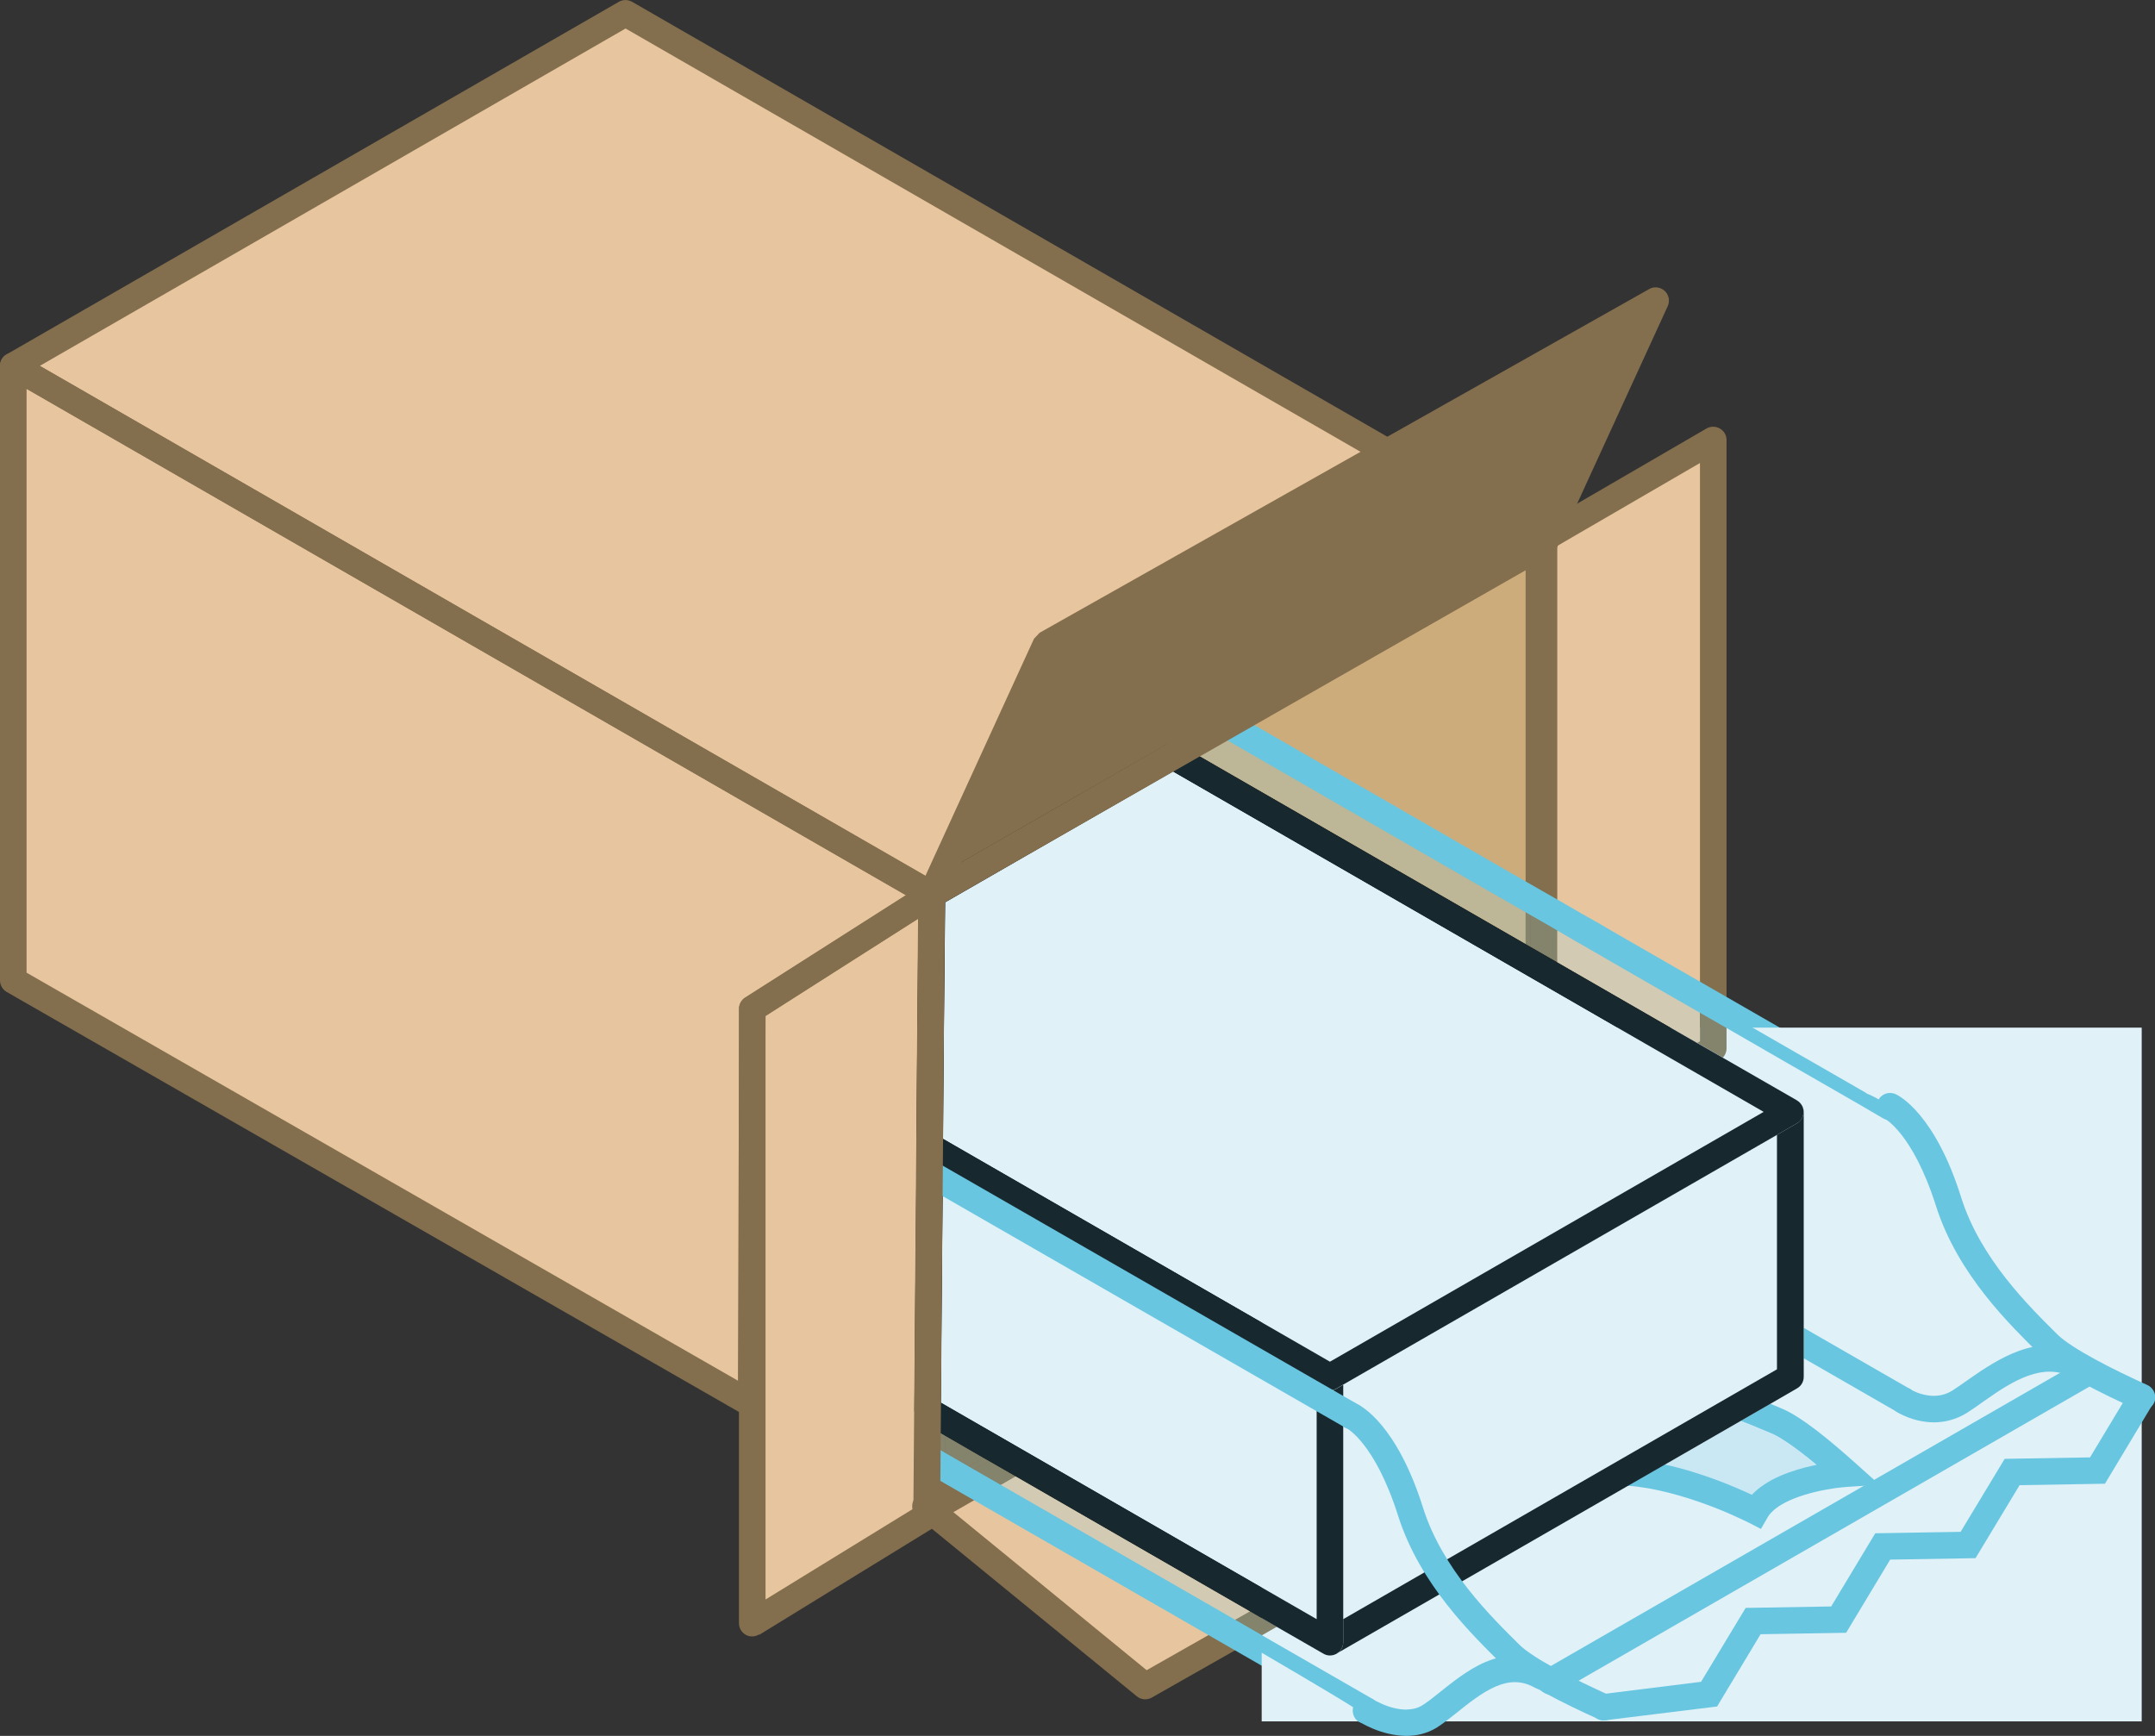 <?xml version="1.0" encoding="UTF-8"?>
<svg xmlns="http://www.w3.org/2000/svg" width="180" height="145" viewBox="0 0 180 145" fill="none">
  <rect x="0" y="0" width="180" height="145" fill="#333333" stroke="none"/>
  <g id="Livello_1" clip-path="url(#clip0_97_321)">
    <path id="Vector" d="M77.823 74.737V126.073L128.949 96.621V45.285L77.823 74.737Z" fill="#836E4D"></path>
    <path id="Vector_2" d="M52.252 1.107L1.11 30.559V81.895L77.823 126.073V74.737L128.949 45.285L52.252 1.107Z" fill="#E7C69F"></path>
    <path id="Vector_3" d="M128.524 96.545L77.29 125.83L95.655 140.845L147.056 111.65L128.524 96.545Z" fill="#E7C69F"></path>
    <path id="Vector_4" d="M85.515 70.324C99.988 62.043 114.461 53.763 128.949 45.497C132.066 38.703 135.182 31.909 138.299 25.114C121.333 34.684 104.366 44.254 87.385 53.823C84.192 60.8 81 67.761 77.807 74.737C78.492 74.343 84.831 70.718 85.515 70.324Z" fill="#836E4D"></path>
    <path id="Vector_5" d="M128.539 96.545C133.388 93.558 138.253 90.585 143.103 87.598V36.747C138.253 39.568 133.404 42.388 128.539 45.209V96.545Z" fill="#E7C69F"></path>
    <path id="Vector_6" d="M62.848 135.612C67.698 132.625 72.547 129.652 77.412 126.665V75.814C72.562 78.635 67.698 81.455 62.848 84.276V135.612Z" fill="#E7C69F"></path>
    <path id="Vector_7" d="M84.466 70.93C99.137 79.438 113.808 87.962 128.493 96.469C128.645 79.408 128.797 62.346 128.965 45.285C114.127 53.839 99.304 62.377 84.481 70.93" fill="#CDAC7C"></path>
    <path id="Vector_8" d="M128.539 96.545L129.116 97.486C133.966 94.513 138.831 91.525 143.681 88.538C144.015 88.341 144.213 87.977 144.213 87.597V36.747C144.213 36.352 144 35.988 143.65 35.791C143.301 35.594 142.89 35.594 142.54 35.791C137.691 38.612 132.841 41.433 127.976 44.254C127.627 44.451 127.429 44.815 127.429 45.209V96.545C127.429 96.955 127.642 97.319 127.991 97.516C128.341 97.713 128.767 97.698 129.116 97.486L128.539 96.545H129.649V45.209H128.539L129.101 46.165C133.951 43.344 138.816 40.523 143.665 37.702L143.103 36.747H141.993V87.597H143.103L142.525 86.657C137.676 89.645 132.826 92.633 127.961 95.605L128.539 96.545Z" fill="#836E4D"></path>
    <path id="Vector_9" d="M128.524 96.545L127.976 95.59L76.743 124.875C76.424 125.057 76.211 125.375 76.196 125.739C76.166 126.103 76.318 126.452 76.591 126.68L94.956 141.694C95.306 141.982 95.808 142.028 96.203 141.8L147.603 112.621C147.922 112.439 148.135 112.121 148.166 111.757C148.196 111.393 148.044 111.044 147.755 110.801L129.223 95.696C128.873 95.408 128.372 95.362 127.976 95.59L128.524 96.545L127.824 97.41L145.11 111.499L95.777 139.51L79.252 125.997L129.086 97.516L128.539 96.561L128.524 96.545Z" fill="#836E4D"></path>
    <path id="Vector_10" d="M128.949 45.285H127.84V95.984L78.933 124.162V75.374L129.512 46.24L128.965 45.285L128.402 44.33L77.275 73.781C76.926 73.979 76.713 74.343 76.713 74.737V126.073C76.713 126.467 76.926 126.831 77.275 127.029C77.625 127.226 78.035 127.226 78.385 127.029L129.527 97.577C129.877 97.379 130.074 97.016 130.074 96.621V45.285C130.074 44.891 129.862 44.527 129.527 44.33C129.177 44.132 128.767 44.132 128.417 44.33L128.98 45.285H128.949Z" fill="#836E4D"></path>
    <path id="Vector_11" d="M145.292 117.474L144.73 116.519L131.807 123.965L135.623 124.132C137.964 124.223 140.625 125.012 142.677 125.77C143.696 126.149 144.578 126.528 145.186 126.816C145.49 126.953 145.733 127.074 145.9 127.15L146.144 127.271L147.086 127.757L147.618 126.831C147.861 126.392 148.363 125.952 149.047 125.588C150.066 125.042 151.419 124.678 152.498 124.481C153.046 124.375 153.517 124.314 153.851 124.284C154.186 124.238 154.368 124.238 154.368 124.238L156.998 124.071L155.037 122.312C154.003 121.387 152.878 120.416 151.799 119.582C150.72 118.763 149.716 118.066 148.789 117.686C147.953 117.338 146.888 116.883 145.672 116.443L145.186 116.261L144.745 116.519L145.307 117.474L144.927 118.521C146.083 118.945 147.101 119.37 147.953 119.734C148.515 119.961 149.458 120.568 150.461 121.341C151.464 122.115 152.559 123.055 153.562 123.95L154.307 123.131L154.231 122.024C154.231 122.024 152.635 122.13 150.811 122.6C149.899 122.843 148.926 123.161 148.013 123.647C147.116 124.132 146.265 124.784 145.718 125.739L146.676 126.285L147.193 125.3C147.193 125.3 141.187 122.16 135.745 121.918L135.699 123.025L136.262 123.98L145.885 118.445L145.338 117.489L145.292 117.474Z" fill="#68C6E0"></path>
    <path id="Vector_12" d="M148.986 112.5L158.473 117.959C159.005 118.263 159.674 118.081 159.993 117.55C160.297 117.019 160.115 116.337 159.583 116.033L150.081 110.574C149.549 110.27 148.88 110.452 148.561 110.983C148.257 111.514 148.439 112.181 148.971 112.5" fill="#68C6E0"></path>
    <path id="Vector_13" d="M149.549 115.032L111.101 137.174V115.032L149.549 92.875V115.032Z" fill="white"></path>
    <path id="Vector_14" d="M149.549 115.032L148.986 114.077L112.196 135.264V115.669L148.424 94.801V115.032H149.534H150.643V92.89C150.643 92.496 150.431 92.132 150.096 91.935C149.747 91.738 149.336 91.738 148.986 91.935L110.539 114.077C110.189 114.274 109.991 114.638 109.991 115.032V137.174C109.991 137.569 110.204 137.933 110.539 138.13C110.888 138.327 111.299 138.327 111.649 138.13L150.096 115.988C150.446 115.791 150.643 115.427 150.643 115.032H149.534H149.549Z" fill="#010101"></path>
    <path id="Vector_15" d="M77.473 117.793L111.101 137.174V115.017L77.671 95.757C77.671 96.515 77.671 97.243 77.655 98.001C77.594 104.598 77.534 111.195 77.488 117.793" fill="white"></path>
    <path id="Vector_16" d="M77.473 117.793L76.91 118.748L110.539 138.115C110.889 138.312 111.314 138.312 111.649 138.115C111.998 137.918 112.196 137.554 112.196 137.159V115.002C112.196 114.608 111.983 114.244 111.649 114.047L78.218 94.786C77.883 94.589 77.458 94.589 77.123 94.786C76.774 94.983 76.561 95.332 76.561 95.726C76.561 96.485 76.561 97.228 76.546 97.971C76.485 104.568 76.424 111.18 76.378 117.777C76.378 118.172 76.591 118.551 76.926 118.748L77.488 117.793H78.598C78.659 111.211 78.704 104.598 78.765 98.001C78.765 97.243 78.765 96.5 78.78 95.757H77.671L77.108 96.697L109.992 115.639V135.233L78.035 116.822L77.488 117.777L77.473 117.793Z" fill="#010101"></path>
    <path id="Vector_17" d="M77.656 95.757L111.086 115.017L149.534 92.875L97.966 63.166C91.247 67.018 84.558 70.87 77.838 74.722C77.777 81.728 77.701 88.75 77.656 95.742" fill="white"></path>
    <path id="Vector_18" d="M77.656 95.757L77.093 96.712L110.524 115.973C110.873 116.17 111.284 116.17 111.633 115.973L150.081 93.831C150.431 93.633 150.628 93.269 150.628 92.875C150.628 92.481 150.416 92.117 150.081 91.92L98.514 62.21C98.164 62.013 97.753 62.013 97.404 62.21C90.684 66.062 83.995 69.914 77.275 73.766C76.941 73.963 76.728 74.328 76.728 74.707C76.667 81.713 76.591 88.735 76.546 95.742C76.546 96.136 76.758 96.515 77.093 96.712L77.656 95.757H78.765C78.826 88.765 78.887 81.743 78.948 74.737H77.838L78.385 75.677C85.09 71.81 91.794 67.958 98.514 64.121L97.966 63.165L97.404 64.121L147.314 92.875L111.086 113.743L78.203 94.801L77.656 95.757Z" fill="#010101"></path>
    <path id="Vector_19" d="M76.318 121.766V122.418L113.549 143.832C114.081 144.136 114.765 143.954 115.069 143.423C115.373 142.892 115.191 142.209 114.659 141.906L77.99 120.795L77.443 121.751H78.552C78.552 121.129 78.051 120.629 77.443 120.629C76.835 120.629 76.333 121.129 76.333 121.736L76.318 121.766Z" fill="#68C6E0"></path>
    <path id="Vector_20" d="M158.397 91.465L156.497 90.373L155.949 91.328L156.74 90.54L156.633 90.418L156.36 90.267L155.889 89.994C155.174 89.584 153.867 88.826 152.118 87.825L150.507 86.9C146.782 84.761 141.659 81.804 135.988 78.543C135.122 78.043 134.24 77.543 133.358 77.012H133.343C132.887 76.754 132.461 76.511 132.005 76.254C131.108 75.723 130.196 75.207 129.269 74.676C128.083 73.994 126.897 73.326 125.726 72.644L103.105 59.602C102.573 59.298 101.889 59.48 101.585 60.011C101.28 60.542 101.463 61.224 101.995 61.528L124.601 74.57C125.787 75.253 126.973 75.935 128.144 76.602C129.071 77.133 129.968 77.649 130.88 78.164C131.336 78.437 131.792 78.695 132.248 78.953L132.796 77.982L132.233 78.938C133.13 79.469 134.012 79.969 134.894 80.47C140.564 83.73 145.703 86.688 149.412 88.826L151.024 89.751C152.772 90.767 154.095 91.51 154.794 91.92L155.265 92.193L155.432 92.284L155.98 91.313L155.189 92.102L155.296 92.208L157.318 93.376C157.85 93.679 158.519 93.497 158.838 92.966C159.142 92.435 158.959 91.768 158.427 91.45L158.397 91.465Z" fill="#68C6E0"></path>
    <path id="Vector_21" d="M178.89 85.838H105.385V143.787H178.89V85.838Z" fill="#E0F1F8"></path>
    <path id="Vector_22" d="M78.932 119.916V121.372L80.894 122.494L82.155 121.781L78.932 119.916Z" fill="#84846D"></path>
    <path id="Vector_23" d="M84.831 123.313L83.569 124.041L103.15 135.309L104.412 134.596L84.831 123.313Z" fill="#D2CAB2"></path>
    <path id="Vector_24" d="M130.059 77.71V80.379L141.765 87.127C141.765 87.127 141.917 87.036 141.993 86.991V84.58C139.774 83.306 137.356 81.91 134.848 80.47C133.981 79.984 133.084 79.469 132.203 78.953C131.747 78.695 131.29 78.437 130.834 78.164C130.576 78.013 130.318 77.876 130.059 77.725" fill="#D2CAB2"></path>
    <path id="Vector_25" d="M102.482 61.8L100.156 63.135L127.429 78.847V76.178C126.487 75.632 125.514 75.086 124.571 74.54L102.482 61.8Z" fill="#BDB697"></path>
    <path id="Vector_26" d="M127.429 76.193V78.862L127.839 79.105V76.436C127.703 76.36 127.566 76.284 127.429 76.193ZM141.993 84.564V86.976C141.993 86.976 141.841 87.067 141.765 87.112L143.909 88.341C144.091 88.144 144.213 87.871 144.213 87.582V85.838C143.498 85.429 142.753 85.004 141.993 84.564Z" fill="#84846D"></path>
    <path id="Vector_27" d="M82.155 121.781L80.894 122.509L81.35 122.767L82.612 122.039L82.155 121.781ZM104.412 134.596L103.166 135.309L105.4 136.598L106.647 135.885L104.427 134.596H104.412Z" fill="#84846D"></path>
    <path id="Vector_28" d="M101.554 61.103C100.733 61.573 99.897 62.043 99.076 62.529L100.155 63.15L102.481 61.816L101.965 61.512C101.797 61.406 101.645 61.27 101.554 61.103ZM127.84 76.42V79.09L130.059 80.363V77.694C129.421 77.33 128.767 76.951 128.113 76.572C128.022 76.526 127.931 76.466 127.84 76.42ZM77.458 119.067C77.458 119.597 77.458 120.128 77.443 120.659C77.686 120.659 77.929 120.75 78.112 120.886L78.933 121.357V119.901L77.458 119.051V119.067ZM82.612 122.039L81.35 122.767L83.569 124.041L84.831 123.313L82.612 122.039Z" fill="#84846D"></path>
    <path id="Vector_29" d="M145.399 118.687L139.029 122.357C142.13 123.025 144.958 124.253 146.326 124.89C146.813 124.375 147.39 123.965 147.998 123.647C148.911 123.161 149.884 122.828 150.796 122.6C151.115 122.524 151.434 122.448 151.738 122.388C151.297 122.024 150.872 121.675 150.446 121.357C149.443 120.583 148.5 119.976 147.938 119.749C147.208 119.446 146.357 119.082 145.399 118.718" fill="#CAE8F3"></path>
    <path id="Vector_30" d="M147.846 117.277L145.399 118.687C146.356 119.051 147.208 119.415 147.938 119.719C148.5 119.946 149.443 120.553 150.446 121.326C150.872 121.645 151.297 121.994 151.738 122.358C151.434 122.418 151.115 122.494 150.796 122.57C149.884 122.812 148.911 123.131 147.998 123.616C147.39 123.95 146.813 124.344 146.326 124.86C144.973 124.223 142.13 122.994 139.029 122.327L135.943 124.102C138.193 124.253 140.716 124.996 142.677 125.724C143.696 126.103 144.578 126.483 145.186 126.771C145.49 126.907 145.733 127.029 145.9 127.104L146.144 127.226L147.086 127.711L147.618 126.786C147.862 126.346 148.363 125.906 149.047 125.542C150.066 124.996 151.419 124.632 152.498 124.435C153.046 124.329 153.517 124.268 153.851 124.238C154.186 124.208 154.368 124.193 154.368 124.193L156.998 124.026L155.037 122.267C154.003 121.341 152.878 120.371 151.799 119.537C150.72 118.718 149.716 118.02 148.789 117.641C148.5 117.52 148.181 117.383 147.846 117.247" fill="#68C6E0"></path>
    <path id="Vector_31" d="M150.659 110.892V113.455L158.488 117.959C158.655 118.066 158.853 118.111 159.035 118.111C159.416 118.111 159.796 117.914 159.993 117.565C160.297 117.034 160.115 116.352 159.583 116.049L150.644 110.907L150.659 110.892Z" fill="#68C6E0"></path>
    <path id="Vector_32" d="M148.439 94.801L112.196 115.669V135.248L148.439 114.38V94.801Z" fill="#E0F1F8"></path>
    <path id="Vector_33" d="M150.051 91.889L150.096 91.92C150.446 92.117 150.644 92.481 150.644 92.875C150.644 93.27 150.431 93.633 150.096 93.831L112.196 115.654L148.424 94.786V114.38L112.196 135.248V137.174C112.196 137.538 112.014 137.887 111.709 138.084L135.943 124.132L139.029 122.358L145.399 118.687L147.846 117.277L150.096 115.973C150.446 115.776 150.659 115.412 150.659 115.017V92.875C150.659 92.481 150.446 92.117 150.096 91.92C150.081 91.92 150.066 91.905 150.051 91.889Z" fill="#18282F"></path>
    <path id="Vector_34" d="M78.75 97.668C78.75 97.789 78.75 97.895 78.75 98.016C78.689 104.401 78.644 110.786 78.583 117.171L109.976 135.264V115.669L78.75 97.668Z" fill="#E0F1F8"></path>
    <path id="Vector_35" d="M77.64 97.031C77.64 97.349 77.64 97.683 77.64 98.001C77.579 104.598 77.519 111.195 77.473 117.793C77.473 118.217 77.473 118.642 77.458 119.067L78.932 119.916L82.155 121.781L82.612 122.039L84.831 123.313L104.412 134.596L106.632 135.885L110.539 138.13C110.706 138.236 110.904 138.282 111.086 138.282C111.269 138.282 111.466 138.236 111.649 138.13C111.664 138.13 111.694 138.1 111.709 138.084C112.014 137.887 112.196 137.538 112.196 137.174V115.669L111.649 115.988C111.481 116.094 111.284 116.14 111.086 116.14C110.889 116.14 110.706 116.094 110.539 115.988L77.64 97.031ZM78.583 117.156C78.628 110.771 78.689 104.386 78.75 98.001C78.75 97.88 78.75 97.774 78.75 97.652L109.976 115.654V135.248L78.583 117.156Z" fill="#18282F"></path>
    <path id="Vector_36" d="M97.966 64.439C91.627 68.079 85.287 71.719 78.948 75.374C78.887 81.956 78.826 88.538 78.765 95.12L111.086 113.743L147.314 92.875L97.966 64.439Z" fill="#E0F1F8"></path>
    <path id="Vector_37" d="M99.076 62.529C98.711 62.741 98.331 62.953 97.966 63.166C91.247 67.018 84.558 70.87 77.838 74.722C77.777 81.728 77.701 88.75 77.656 95.742C77.656 96.166 77.656 96.591 77.656 97.016L110.554 115.973C110.721 116.079 110.919 116.124 111.101 116.124C111.284 116.124 111.482 116.079 111.649 115.973L112.196 115.654L150.096 93.831C150.446 93.633 150.644 93.269 150.644 92.875C150.644 92.481 150.431 92.117 150.096 91.92L150.051 91.889L143.909 88.356L141.765 87.127L130.059 80.379L127.84 79.105L127.429 78.862L100.156 63.15L99.076 62.529ZM78.948 75.374C85.287 71.719 91.627 68.079 97.966 64.439L147.314 92.875L111.086 113.743L78.765 95.12C78.811 88.538 78.872 81.956 78.948 75.374Z" fill="#18282F"></path>
    <path id="Vector_38" d="M77.443 120.659C77.443 121.023 77.443 121.402 77.443 121.766L76.667 121.326V121.402L77.443 121.842C93.238 130.956 110.493 140.966 112.926 142.543C113.655 143.013 114.355 143.347 115.008 143.544C115.039 143.514 115.054 143.483 115.069 143.438C115.373 142.907 115.191 142.225 114.659 141.921L105.385 136.583L103.15 135.294L83.569 124.026L81.35 122.752L80.894 122.494L78.932 121.357L78.112 120.886C77.929 120.75 77.701 120.659 77.443 120.659Z" fill="#68C6E0"></path>
    <path id="Vector_39" d="M102.436 60.602C102.147 60.769 101.843 60.936 101.554 61.103C101.645 61.27 101.782 61.406 101.964 61.512L102.481 61.816L124.571 74.555C125.513 75.101 126.471 75.647 127.429 76.193C127.566 76.269 127.703 76.344 127.839 76.436C127.931 76.481 128.022 76.542 128.113 76.587C128.767 76.966 129.421 77.33 130.059 77.709C130.317 77.861 130.576 78.013 130.834 78.164C131.29 78.437 131.747 78.695 132.203 78.953C133.084 79.469 133.981 79.984 134.848 80.485C137.356 81.925 139.758 83.321 141.993 84.595C142.753 85.034 143.498 85.459 144.213 85.869C146.128 86.976 147.861 87.977 149.366 88.841L150.978 89.766C152.726 90.767 154.049 91.525 154.748 91.935L155.219 92.208L155.25 92.223L157.272 93.406C157.454 93.512 157.637 93.558 157.834 93.558C158.169 93.558 158.503 93.406 158.716 93.133C158.488 92.921 158.245 92.739 158.032 92.572L157.88 92.466C156.877 91.723 156.056 91.389 155.949 91.359L155.797 91.252L155.326 90.98C154.611 90.57 153.304 89.812 151.556 88.811L149.944 87.886C146.235 85.747 141.096 82.79 135.426 79.529C134.544 79.029 133.662 78.528 132.78 77.998C132.324 77.74 131.883 77.497 131.427 77.224C130.53 76.709 129.618 76.178 128.691 75.647C127.52 74.964 126.334 74.297 125.149 73.615C116.848 68.868 108.517 64.075 102.466 60.618" fill="#68C6E0"></path>
    <path id="Vector_40" d="M157.394 93.436L157.591 92.996L157.378 93.421H157.409L157.607 92.996L157.394 93.421C157.394 93.421 159.75 94.604 161.696 100.701C163.536 106.524 167.99 110.74 170.286 113.046C171.152 113.895 172.444 114.684 173.934 115.503C175.409 116.306 177.051 117.08 178.449 117.717C179.012 117.975 179.666 117.717 179.924 117.171C180.183 116.625 179.924 115.958 179.377 115.7C178.009 115.078 176.412 114.32 174.998 113.546C173.6 112.788 172.368 111.999 171.851 111.468C169.525 109.163 165.421 105.159 163.809 100.018C161.635 93.072 158.625 91.51 158.321 91.389C157.759 91.146 157.105 91.389 156.862 91.95C156.618 92.511 156.862 93.163 157.424 93.406L157.394 93.436Z" fill="#68C6E0"></path>
    <path id="Vector_41" d="M158.443 117.944C158.534 117.99 159.765 118.794 161.529 118.809C162.38 118.809 163.368 118.596 164.311 118.005C165.284 117.383 166.394 116.503 167.595 115.791C168.796 115.078 170.058 114.562 171.198 114.577C171.836 114.577 172.444 114.714 173.113 115.078C173.645 115.381 174.33 115.199 174.618 114.653C174.922 114.122 174.725 113.44 174.193 113.152C173.205 112.591 172.171 112.348 171.198 112.363C169.419 112.363 167.823 113.091 166.454 113.895C165.086 114.699 163.916 115.624 163.095 116.14C162.547 116.488 162.015 116.594 161.514 116.594C160.982 116.594 160.495 116.458 160.13 116.321L159.72 116.14L159.613 116.079H159.598L159.431 116.352L159.613 116.064L159.446 116.352L159.628 116.064C159.112 115.745 158.427 115.897 158.093 116.412C157.759 116.928 157.926 117.611 158.443 117.944Z" fill="#68C6E0"></path>
    <path id="Vector_42" d="M134.422 141.603C133.054 140.981 131.458 140.223 130.044 139.449C128.645 138.691 127.414 137.902 126.897 137.372C124.571 135.066 120.466 131.063 118.855 125.921C116.665 118.976 113.671 117.413 113.366 117.292C112.804 117.049 112.15 117.292 111.907 117.853C111.664 118.414 111.907 119.067 112.47 119.309L112.667 118.869L112.454 119.294H112.485L112.682 118.869L112.47 119.294C112.47 119.294 114.826 120.477 116.772 126.589C118.611 132.412 123.066 136.629 125.361 138.934C126.228 139.783 127.535 140.572 129.01 141.391C130.485 142.194 132.127 142.983 133.525 143.605C134.088 143.863 134.741 143.605 135 143.059C135.258 142.498 135 141.846 134.453 141.588L134.422 141.603Z" fill="#68C6E0"></path>
    <path id="Vector_43" d="M113.519 143.817C113.61 143.847 115.297 144.97 117.456 145C118.277 145 119.189 144.818 120.04 144.287C121.089 143.605 122.138 142.634 123.263 141.845C124.388 141.042 125.513 140.496 126.532 140.511C127.064 140.511 127.581 140.632 128.189 140.966C128.721 141.269 129.405 141.072 129.694 140.556C129.998 140.026 129.816 139.343 129.284 139.04C128.372 138.524 127.429 138.282 126.532 138.297C124.738 138.297 123.233 139.161 121.971 140.041C120.709 140.936 119.615 141.936 118.839 142.422C118.414 142.695 117.958 142.786 117.456 142.801C116.787 142.801 116.073 142.604 115.54 142.376L114.902 142.073L114.735 141.982L114.689 141.952C114.172 141.633 113.488 141.785 113.154 142.3C112.834 142.816 112.986 143.499 113.503 143.832L113.519 143.817Z" fill="#68C6E0"></path>
    <path id="Vector_44" d="M177.933 116.155L174.573 121.736L167.443 121.857L163.764 127.954L156.634 128.075L152.954 134.187L145.809 134.308L142.085 140.481L133.799 141.512C133.191 141.588 132.765 142.134 132.841 142.74C132.917 143.347 133.465 143.772 134.073 143.696L143.422 142.543L147.056 136.507L154.201 136.386L157.88 130.274L165.01 130.153L168.689 124.056L175.819 123.935L179.802 117.307C180.122 116.777 179.954 116.109 179.422 115.791C178.89 115.472 178.221 115.654 177.902 116.17" fill="#68C6E0"></path>
    <path id="Vector_45" d="M173.919 113.607L128.98 139.48C128.448 139.783 128.265 140.465 128.569 140.996C128.873 141.527 129.558 141.709 130.09 141.406L175.029 115.533C175.561 115.23 175.743 114.547 175.439 114.016C175.135 113.486 174.451 113.304 173.919 113.607Z" fill="#68C6E0"></path>
    <path id="Vector_46" d="M77.078 98.957L110.539 118.202L112.363 119.249C112.895 119.552 113.564 119.37 113.883 118.854C114.188 118.323 114.005 117.641 113.473 117.338L111.649 116.291L78.188 97.046C77.655 96.743 76.987 96.924 76.667 97.455C76.363 97.986 76.546 98.653 77.078 98.972V98.957Z" fill="#68C6E0"></path>
    <path id="Vector_47" d="M128.949 45.285L128.387 44.33L77.807 73.463L3.329 30.559L52.252 2.381L128.402 46.241L128.965 45.285L129.512 44.33L52.799 0.152C52.449 -0.045 52.039 -0.045 51.689 0.152L0.547 29.604C0.198 29.801 0 30.165 0 30.559C0 30.953 0.213 31.317 0.547 31.515L77.26 75.692C77.595 75.89 78.02 75.89 78.37 75.692L129.512 46.241C129.861 46.043 130.059 45.679 130.059 45.285C130.059 44.891 129.846 44.527 129.512 44.33L128.965 45.285H128.949Z" fill="#836E4D"></path>
    <path id="Vector_48" d="M1.11 30.559H0V81.895C0 82.29 0.213 82.653 0.547 82.851C21.086 94.635 41.64 106.418 62.179 118.202C62.529 118.399 62.939 118.399 63.289 118.202C63.623 118.005 63.836 117.641 63.836 117.247C63.867 106.251 63.912 95.271 63.943 84.276H62.833L63.426 85.201C68.412 82.016 73.399 78.847 78.4 75.662C78.72 75.45 78.917 75.086 78.917 74.707C78.917 74.312 78.704 73.963 78.37 73.766C52.799 59.056 27.228 44.33 1.657 29.604C1.307 29.407 0.897 29.407 0.547 29.604C0.198 29.801 0 30.165 0 30.559H1.11L0.547 31.515C26.118 46.24 51.689 60.966 77.26 75.692L77.823 74.737L77.23 73.797C72.243 76.981 67.242 80.151 62.255 83.336C61.936 83.533 61.738 83.882 61.738 84.261C61.708 95.256 61.662 106.236 61.632 117.231H62.742L63.289 116.276C42.75 104.492 22.196 92.708 1.657 80.925L1.11 81.88H2.22V30.559H1.11Z" fill="#836E4D"></path>
    <path id="Vector_49" d="M85.515 70.324L86.062 71.279C100.535 62.999 115.008 54.718 129.497 46.453L129.953 45.952C133.069 39.158 136.186 32.364 139.302 25.57C139.5 25.13 139.393 24.614 139.044 24.296C138.694 23.977 138.162 23.901 137.752 24.144C120.785 33.714 103.819 43.283 86.838 52.853L86.366 53.353C83.174 60.329 79.981 67.29 76.789 74.267C76.591 74.707 76.698 75.222 77.047 75.541C77.412 75.859 77.929 75.92 78.355 75.677C79.023 75.283 85.378 71.658 86.062 71.264L85.515 70.308L84.968 69.353C84.284 69.747 77.944 73.372 77.26 73.766L77.823 74.722L78.826 75.177C82.019 68.201 85.211 61.239 88.404 54.263L87.4 53.808L87.948 54.779C104.914 45.209 121.88 35.64 138.861 26.07L138.314 25.099L137.311 24.644C134.194 31.439 131.078 38.233 127.961 45.027L128.964 45.482L128.417 44.527C113.944 52.792 99.471 61.073 84.983 69.353L85.53 70.308L85.515 70.324Z" fill="#836E4D"></path>
    <path id="Vector_50" d="M62.848 135.612L63.426 136.553C68.275 133.565 73.125 130.592 77.99 127.605C78.309 127.408 78.522 127.059 78.522 126.665C78.659 109.36 78.796 92.041 78.932 74.737C78.932 74.328 78.719 73.948 78.355 73.751C78.005 73.554 77.564 73.569 77.215 73.781C72.228 76.966 67.226 80.136 62.24 83.321C61.92 83.518 61.723 83.882 61.723 84.246V135.582C61.723 135.992 61.936 136.355 62.285 136.553C62.635 136.75 63.061 136.735 63.41 136.522L62.833 135.582H63.943V84.246H62.833L63.426 85.171C68.412 81.986 73.399 78.817 78.4 75.632L77.807 74.707H76.698C76.561 92.011 76.424 109.315 76.287 126.619H77.397L76.819 125.694C71.969 128.682 67.105 131.669 62.255 134.642L62.833 135.582L62.848 135.612Z" fill="#836E4D"></path>
  </g>
  <defs>
    <clipPath id="clip0_97_321">
      <rect width="180" height="145" fill="white"></rect>
    </clipPath>
  </defs>
</svg>
